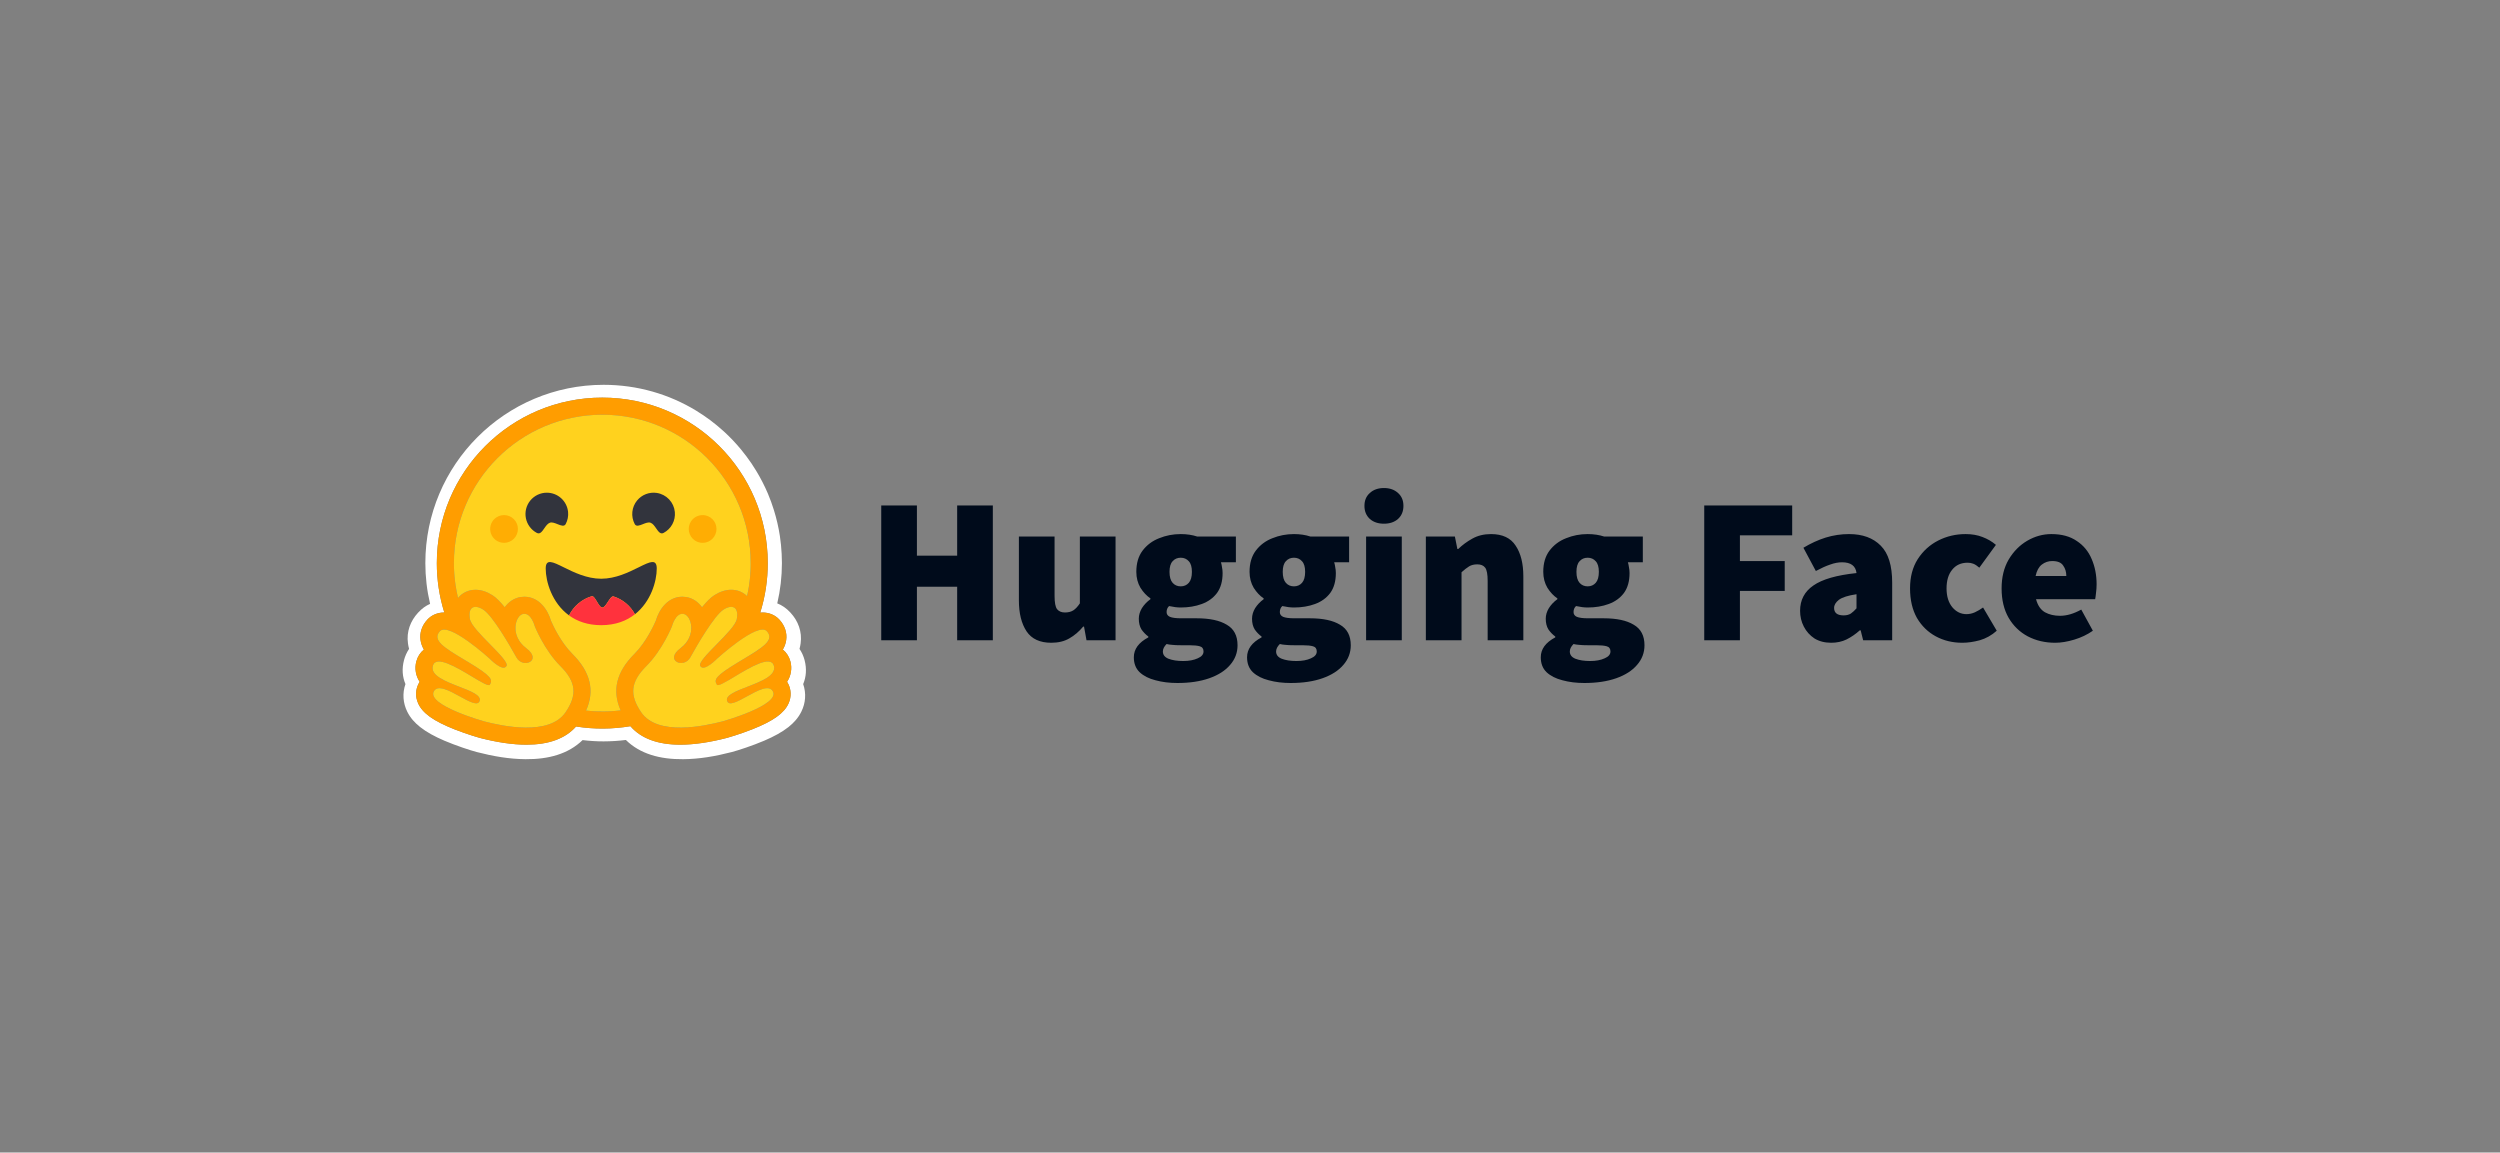 <svg width="295" height="136" viewBox="0 0 295 136" fill="none" xmlns="http://www.w3.org/2000/svg">
<rect x="0" y="0" width="295" height="136" fill="#808080" stroke="none"/>
<g clip-path="url(#clip0_2197_291)">
<path d="M103.986 75.552V59.643H108.196V65.566H112.945V59.643H117.154V75.552H112.945V69.238H108.196V75.552H103.986ZM124.048 75.846C122.71 75.846 121.739 75.397 121.135 74.5C120.531 73.586 120.229 72.371 120.229 70.853V63.315H124.439V70.315C124.439 71.098 124.537 71.62 124.733 71.881C124.945 72.142 125.255 72.273 125.663 72.273C126.054 72.273 126.381 72.191 126.642 72.028C126.903 71.865 127.164 71.587 127.425 71.196V63.315H131.635V75.552H128.208L127.915 73.937H127.817C127.327 74.525 126.781 74.99 126.177 75.332C125.59 75.675 124.88 75.846 124.048 75.846ZM138.932 80.594C138.002 80.594 137.145 80.489 136.362 80.276C135.579 80.08 134.95 79.762 134.477 79.322C134.02 78.881 133.792 78.294 133.792 77.559C133.792 76.597 134.363 75.814 135.505 75.21V75.112C135.192 74.88 134.92 74.599 134.697 74.28C134.485 73.937 134.379 73.513 134.379 73.007C134.379 72.583 134.502 72.167 134.746 71.759C135.008 71.351 135.342 71 135.75 70.706V70.608C135.309 70.315 134.918 69.899 134.575 69.36C134.249 68.805 134.086 68.177 134.086 67.476C134.086 66.464 134.33 65.632 134.82 64.979C135.326 64.31 135.978 63.821 136.778 63.511C137.578 63.184 138.426 63.021 139.323 63.021C140.041 63.021 140.694 63.119 141.281 63.315H145.834V66.35H144.072C144.121 66.497 144.161 66.684 144.194 66.912C144.243 67.141 144.267 67.378 144.267 67.622C144.267 68.585 144.047 69.368 143.607 69.972C143.166 70.559 142.571 70.992 141.82 71.269C141.069 71.547 140.237 71.685 139.323 71.685C138.916 71.685 138.459 71.628 137.953 71.514C137.757 71.693 137.659 71.93 137.659 72.224C137.659 72.485 137.79 72.672 138.051 72.787C138.328 72.901 138.769 72.958 139.372 72.958H141.208C142.742 72.958 143.925 73.211 144.757 73.717C145.606 74.206 146.03 75.014 146.03 76.14C146.03 77.021 145.736 77.796 145.149 78.465C144.578 79.134 143.762 79.656 142.701 80.031C141.64 80.407 140.384 80.594 138.932 80.594ZM139.323 69.189C139.715 69.189 140.033 69.05 140.278 68.773C140.523 68.495 140.645 68.063 140.645 67.476C140.645 66.904 140.523 66.488 140.278 66.227C140.033 65.95 139.715 65.811 139.323 65.811C138.932 65.811 138.614 65.95 138.369 66.227C138.124 66.488 138.002 66.904 138.002 67.476C138.002 68.063 138.124 68.495 138.369 68.773C138.614 69.05 138.932 69.189 139.323 69.189ZM139.617 78C140.302 78 140.874 77.894 141.33 77.682C141.787 77.486 142.016 77.217 142.016 76.874C142.016 76.548 141.869 76.344 141.575 76.262C141.298 76.181 140.898 76.14 140.376 76.14H139.421C138.932 76.14 138.557 76.124 138.295 76.091C138.051 76.075 137.839 76.042 137.659 75.993C137.365 76.287 137.219 76.58 137.219 76.874C137.219 77.266 137.439 77.551 137.879 77.731C138.336 77.91 138.916 78 139.617 78ZM152.293 80.594C151.363 80.594 150.506 80.489 149.723 80.276C148.94 80.08 148.312 79.762 147.838 79.322C147.382 78.881 147.153 78.294 147.153 77.559C147.153 76.597 147.724 75.814 148.866 75.21V75.112C148.554 74.881 148.281 74.6 148.059 74.28C147.846 73.937 147.74 73.513 147.74 73.007C147.74 72.583 147.863 72.167 148.108 71.759C148.369 71.351 148.703 71 149.111 70.706V70.608C148.671 70.315 148.279 69.899 147.936 69.36C147.61 68.805 147.447 68.177 147.447 67.476C147.447 66.464 147.692 65.632 148.181 64.979C148.687 64.31 149.34 63.821 150.139 63.511C150.939 63.184 151.787 63.021 152.685 63.021C153.403 63.021 154.055 63.119 154.643 63.315H159.195V66.35H157.433C157.482 66.497 157.523 66.684 157.555 66.912C157.604 67.141 157.629 67.378 157.629 67.622C157.629 68.585 157.408 69.368 156.968 69.972C156.527 70.559 155.932 70.992 155.181 71.269C154.431 71.547 153.598 71.685 152.685 71.685C152.277 71.685 151.82 71.628 151.314 71.514C151.118 71.693 151.02 71.93 151.02 72.224C151.02 72.485 151.151 72.672 151.412 72.787C151.689 72.901 152.13 72.958 152.734 72.958H154.569C156.103 72.958 157.286 73.211 158.118 73.717C158.967 74.206 159.391 75.014 159.391 76.14C159.391 77.021 159.097 77.796 158.51 78.465C157.939 79.134 157.123 79.656 156.062 80.031C155.002 80.407 153.745 80.594 152.293 80.594ZM152.685 69.189C153.076 69.189 153.394 69.05 153.639 68.773C153.884 68.495 154.006 68.063 154.006 67.476C154.006 66.904 153.884 66.488 153.639 66.227C153.394 65.95 153.076 65.811 152.685 65.811C152.293 65.811 151.975 65.95 151.73 66.227C151.485 66.488 151.363 66.904 151.363 67.476C151.363 68.063 151.485 68.495 151.73 68.773C151.975 69.05 152.293 69.189 152.685 69.189ZM152.978 78C153.664 78 154.235 77.894 154.692 77.682C155.148 77.486 155.377 77.217 155.377 76.874C155.377 76.548 155.23 76.344 154.936 76.262C154.659 76.181 154.259 76.14 153.737 76.14H152.782C152.293 76.14 151.918 76.124 151.657 76.091C151.412 76.075 151.2 76.042 151.02 75.993C150.727 76.287 150.58 76.58 150.58 76.874C150.58 77.266 150.8 77.551 151.241 77.731C151.697 77.91 152.277 78 152.978 78ZM161.2 75.552V63.315H165.41V75.552H161.2ZM163.305 61.797C162.619 61.797 162.064 61.61 161.64 61.234C161.216 60.843 161.004 60.329 161.004 59.692C161.004 59.056 161.216 58.55 161.64 58.175C162.064 57.783 162.619 57.587 163.305 57.587C163.99 57.587 164.545 57.783 164.969 58.175C165.393 58.55 165.605 59.056 165.605 59.692C165.605 60.329 165.393 60.843 164.969 61.234C164.545 61.61 163.99 61.797 163.305 61.797ZM168.251 75.552V63.315H171.677L171.971 64.783H172.069C172.558 64.31 173.113 63.902 173.733 63.559C174.37 63.2 175.104 63.021 175.936 63.021C177.29 63.021 178.261 63.478 178.849 64.392C179.453 65.289 179.754 66.497 179.754 68.014V75.552H175.544V68.552C175.544 67.769 175.447 67.247 175.251 66.986C175.055 66.725 174.745 66.594 174.321 66.594C173.929 66.594 173.603 66.676 173.342 66.839C173.081 67.002 172.787 67.231 172.461 67.525V75.552H168.251ZM186.951 80.594C186.021 80.594 185.164 80.489 184.381 80.276C183.598 80.08 182.97 79.762 182.496 79.322C182.039 78.881 181.811 78.294 181.811 77.559C181.811 76.597 182.382 75.814 183.524 75.21V75.112C183.211 74.88 182.939 74.599 182.717 74.28C182.504 73.937 182.398 73.513 182.398 73.007C182.398 72.583 182.521 72.167 182.766 71.759C183.027 71.351 183.361 71 183.769 70.706V70.608C183.328 70.315 182.937 69.899 182.594 69.36C182.268 68.805 182.105 68.177 182.105 67.476C182.105 66.464 182.349 65.632 182.839 64.979C183.345 64.31 183.998 63.821 184.797 63.511C185.597 63.184 186.445 63.021 187.343 63.021C188.06 63.021 188.713 63.119 189.3 63.315H193.853V66.35H192.091C192.14 66.497 192.181 66.684 192.213 66.912C192.262 67.141 192.287 67.378 192.287 67.622C192.287 68.585 192.066 69.368 191.626 69.972C191.185 70.559 190.59 70.992 189.839 71.269C189.088 71.547 188.256 71.685 187.343 71.685C186.934 71.685 186.478 71.628 185.972 71.514C185.776 71.693 185.678 71.93 185.678 72.224C185.678 72.485 185.809 72.672 186.07 72.787C186.347 72.901 186.788 72.958 187.392 72.958H189.227C190.761 72.958 191.944 73.211 192.776 73.717C193.625 74.206 194.049 75.014 194.049 76.14C194.049 77.021 193.755 77.796 193.168 78.465C192.597 79.134 191.781 79.656 190.72 80.031C189.66 80.407 188.403 80.594 186.951 80.594ZM187.343 69.189C187.734 69.189 188.052 69.05 188.297 68.773C188.542 68.495 188.664 68.063 188.664 67.476C188.664 66.904 188.542 66.488 188.297 66.227C188.052 65.95 187.734 65.811 187.343 65.811C186.951 65.811 186.633 65.95 186.388 66.227C186.143 66.488 186.021 66.904 186.021 67.476C186.021 68.063 186.143 68.495 186.388 68.773C186.633 69.05 186.951 69.189 187.343 69.189ZM187.636 78C188.321 78 188.893 77.894 189.349 77.682C189.806 77.486 190.035 77.217 190.035 76.874C190.035 76.548 189.888 76.344 189.594 76.262C189.317 76.181 188.917 76.14 188.395 76.14H187.44C186.951 76.14 186.576 76.124 186.315 76.091C186.07 76.075 185.858 76.042 185.678 75.993C185.384 76.287 185.238 76.58 185.238 76.874C185.238 77.266 185.458 77.551 185.898 77.731C186.355 77.91 186.934 78 187.636 78ZM201.1 75.552V59.643H211.478V63.168H205.31V66.203H210.597V69.727H205.31V75.552H201.1ZM216.081 75.846C215.315 75.846 214.654 75.675 214.099 75.332C213.569 74.983 213.139 74.502 212.851 73.937C212.557 73.366 212.41 72.746 212.41 72.077C212.41 70.804 212.932 69.809 213.976 69.091C215.021 68.357 216.718 67.867 219.068 67.622C218.97 66.774 218.398 66.35 217.354 66.35C216.914 66.35 216.449 66.439 215.959 66.619C215.47 66.782 214.907 67.035 214.27 67.378L212.802 64.636C213.667 64.114 214.54 63.715 215.421 63.437C216.316 63.16 217.249 63.02 218.186 63.021C219.785 63.021 221.034 63.478 221.931 64.392C222.829 65.289 223.277 66.741 223.277 68.748V75.552H219.851L219.557 74.378H219.459C218.97 74.818 218.447 75.177 217.893 75.454C217.354 75.716 216.751 75.846 216.081 75.846ZM217.55 72.615C217.893 72.615 218.178 72.542 218.407 72.395C218.635 72.232 218.855 72.028 219.068 71.783V70.119C218.072 70.266 217.379 70.486 216.987 70.78C216.612 71.073 216.424 71.392 216.424 71.734C216.424 72.322 216.8 72.615 217.55 72.615ZM231.553 75.846C230.395 75.846 229.351 75.593 228.421 75.087C227.49 74.582 226.748 73.855 226.193 72.909C225.655 71.946 225.385 70.788 225.385 69.433C225.385 68.079 225.687 66.929 226.291 65.983C226.911 65.02 227.719 64.286 228.714 63.78C229.709 63.274 230.786 63.021 231.945 63.021C232.679 63.021 233.34 63.135 233.927 63.364C234.531 63.592 235.061 63.902 235.518 64.294L233.56 66.986C233.299 66.758 233.063 66.603 232.851 66.521C232.64 66.44 232.416 66.398 232.19 66.399C231.406 66.399 230.795 66.676 230.354 67.231C229.913 67.769 229.693 68.504 229.693 69.433C229.693 70.364 229.922 71.106 230.379 71.661C230.835 72.199 231.39 72.469 232.043 72.469C232.385 72.469 232.72 72.395 233.046 72.248C233.381 72.09 233.7 71.901 234.001 71.685L235.616 74.427C235.013 74.965 234.344 75.34 233.609 75.552C232.875 75.748 232.19 75.846 231.553 75.846ZM242.504 75.846C241.313 75.846 240.236 75.593 239.273 75.087C238.327 74.582 237.576 73.855 237.021 72.909C236.467 71.946 236.189 70.788 236.189 69.433C236.189 68.112 236.467 66.978 237.021 66.031C237.592 65.069 238.327 64.326 239.224 63.804C240.122 63.282 241.068 63.021 242.063 63.021C243.271 63.021 244.266 63.29 245.049 63.829C245.849 64.351 246.436 65.061 246.812 65.958C247.203 66.855 247.399 67.851 247.399 68.944C247.399 69.303 247.375 69.654 247.326 69.997C247.293 70.323 247.26 70.559 247.228 70.706H240.252C240.448 71.441 240.799 71.954 241.305 72.248C241.81 72.526 242.406 72.664 243.091 72.664C243.875 72.664 244.707 72.42 245.588 71.93L246.958 74.427C246.306 74.883 245.571 75.234 244.756 75.479C243.94 75.724 243.189 75.846 242.504 75.846ZM240.203 67.965H243.826C243.826 67.492 243.703 67.084 243.458 66.741C243.23 66.382 242.798 66.203 242.161 66.203C241.704 66.203 241.296 66.341 240.937 66.619C240.578 66.896 240.334 67.345 240.203 67.965Z" fill="#000B1B"/>
<path d="M94.938 77.884C94.814 77.416 94.613 76.971 94.343 76.569C94.401 76.357 94.445 76.141 94.474 75.924C94.665 74.543 94.187 73.279 93.285 72.301C92.796 71.766 92.272 71.414 91.717 71.198C92.082 69.639 92.266 68.045 92.267 66.445C92.267 65.714 92.225 64.999 92.156 64.293C92.12 63.941 92.076 63.59 92.025 63.239C91.866 62.206 91.63 61.186 91.32 60.187C91.117 59.531 90.881 58.886 90.615 58.252C90.215 57.315 89.749 56.407 89.219 55.537C88.871 54.958 88.493 54.398 88.085 53.859C87.885 53.587 87.677 53.322 87.46 53.063C86.818 52.283 86.121 51.55 85.373 50.871C85.125 50.642 84.869 50.422 84.607 50.21C84.349 49.994 84.085 49.786 83.816 49.585C83.274 49.181 82.714 48.803 82.138 48.451C78.954 46.517 75.22 45.408 71.229 45.408C59.609 45.408 50.191 54.826 50.191 66.446C50.191 68.066 50.378 69.681 50.75 71.257C50.251 71.474 49.773 71.812 49.329 72.3C48.427 73.278 47.949 74.538 48.14 75.918C48.169 76.138 48.213 76.355 48.271 76.568C48.002 76.971 47.801 77.416 47.676 77.884C47.399 78.938 47.49 79.888 47.843 80.721C47.46 81.809 47.556 82.968 48.054 83.976C48.417 84.712 48.936 85.281 49.576 85.79C50.337 86.394 51.289 86.908 52.438 87.401C53.809 87.986 55.482 88.535 56.243 88.737C58.208 89.246 60.093 89.568 62.003 89.584C64.724 89.609 67.067 88.969 68.745 87.331C69.569 87.432 70.398 87.483 71.229 87.483C72.106 87.481 72.983 87.426 73.853 87.317C75.527 88.965 77.879 89.611 80.61 89.585C82.52 89.57 84.404 89.247 86.365 88.738C87.131 88.536 88.803 87.987 90.174 87.403C91.323 86.909 92.275 86.395 93.042 85.791C93.677 85.282 94.195 84.713 94.558 83.977C95.062 82.969 95.153 81.81 94.775 80.722C95.124 79.889 95.215 78.937 94.938 77.884ZM92.988 80.65C93.374 81.383 93.399 82.211 93.058 82.982C92.541 84.15 91.258 85.071 88.766 86.059C87.216 86.674 85.796 87.066 85.784 87.07C83.734 87.602 81.88 87.872 80.275 87.872C77.618 87.872 75.64 87.138 74.386 85.69C72.265 86.051 70.1 86.064 67.975 85.727C66.719 87.151 64.753 87.872 62.118 87.872C60.513 87.872 58.659 87.602 56.609 87.07C56.596 87.066 55.178 86.674 53.627 86.059C51.135 85.071 49.852 84.151 49.335 82.982C48.994 82.211 49.019 81.383 49.405 80.65C49.441 80.582 49.479 80.516 49.52 80.452C49.289 80.104 49.133 79.711 49.065 79.3C48.996 78.888 49.015 78.466 49.121 78.062C49.274 77.479 49.591 76.995 50.021 76.646C49.814 76.306 49.678 75.927 49.622 75.532C49.498 74.674 49.782 73.817 50.423 73.119C50.922 72.575 51.628 72.276 52.409 72.276H52.43C51.841 70.388 51.542 68.422 51.544 66.445C51.544 55.661 60.286 46.919 71.071 46.919C81.856 46.919 90.599 55.661 90.599 66.445C90.6 68.428 90.299 70.399 89.707 72.291C89.801 72.281 89.894 72.276 89.984 72.276C90.765 72.276 91.471 72.576 91.969 73.119C92.61 73.817 92.895 74.675 92.771 75.533C92.715 75.927 92.579 76.306 92.372 76.647C92.802 76.995 93.119 77.48 93.272 78.063C93.378 78.467 93.397 78.888 93.328 79.3C93.259 79.712 93.104 80.105 92.873 80.452C92.914 80.516 92.952 80.582 92.988 80.65Z" fill="white"/>
<path d="M92.873 80.453C93.105 80.105 93.26 79.712 93.329 79.301C93.397 78.889 93.378 78.467 93.273 78.063C93.119 77.48 92.802 76.996 92.372 76.647C92.579 76.307 92.715 75.928 92.772 75.533C92.896 74.675 92.611 73.818 91.97 73.12C91.471 72.576 90.766 72.277 89.984 72.277C89.894 72.277 89.802 72.281 89.707 72.291C90.299 70.399 90.599 68.428 90.597 66.446C90.597 55.662 81.855 46.919 71.071 46.919C60.287 46.919 51.544 55.661 51.544 66.446C51.542 68.423 51.84 70.389 52.429 72.276H52.409C51.628 72.276 50.922 72.576 50.423 73.119C49.783 73.817 49.498 74.675 49.622 75.533C49.678 75.927 49.814 76.306 50.021 76.647C49.591 76.995 49.274 77.48 49.121 78.063C49.015 78.467 48.996 78.889 49.065 79.301C49.134 79.712 49.289 80.105 49.521 80.453C49.479 80.517 49.441 80.583 49.406 80.651C49.02 81.384 48.995 82.212 49.336 82.983C49.852 84.151 51.136 85.072 53.628 86.06C55.178 86.675 56.597 87.067 56.61 87.071C58.66 87.603 60.513 87.873 62.118 87.873C64.754 87.873 66.72 87.152 67.976 85.728C70.1 86.065 72.266 86.052 74.387 85.691C75.641 87.14 77.618 87.873 80.276 87.873C81.881 87.873 83.735 87.603 85.785 87.071C85.797 87.067 87.216 86.675 88.766 86.06C91.259 85.072 92.542 84.151 93.058 82.983C93.399 82.212 93.375 81.384 92.989 80.651C92.953 80.583 92.915 80.517 92.873 80.453ZM67.077 83.498C66.969 83.687 66.853 83.872 66.73 84.051C66.405 84.527 65.978 84.89 65.483 85.16C64.535 85.676 63.336 85.857 62.118 85.857C60.194 85.857 58.221 85.406 57.115 85.12C57.061 85.105 50.337 83.206 51.189 81.59C51.332 81.318 51.568 81.21 51.864 81.21C53.063 81.21 55.245 82.994 56.183 82.994C56.393 82.994 56.541 82.905 56.601 82.687C57.001 81.254 50.526 80.651 51.071 78.575C51.167 78.208 51.428 78.059 51.795 78.059C53.38 78.059 56.936 80.845 57.68 80.845C57.737 80.845 57.778 80.829 57.8 80.793L57.81 80.778C58.159 80.201 57.959 79.782 55.567 78.317L55.337 78.177C52.705 76.584 50.858 75.626 51.909 74.482C52.029 74.35 52.201 74.291 52.409 74.291C52.656 74.291 52.955 74.374 53.284 74.513C54.674 75.099 56.6 76.697 57.405 77.395C57.642 77.601 57.782 77.727 57.782 77.727C57.782 77.727 58.801 78.787 59.417 78.787C59.559 78.787 59.679 78.731 59.761 78.593C60.198 77.856 55.703 74.45 55.449 73.045C55.278 72.093 55.57 71.61 56.111 71.61C56.368 71.61 56.681 71.719 57.028 71.939C58.102 72.621 60.177 76.186 60.936 77.573C61.191 78.037 61.625 78.234 62.017 78.234C62.794 78.234 63.401 77.462 62.088 76.48C60.114 75.003 60.807 72.589 61.749 72.44C61.789 72.434 61.83 72.431 61.87 72.43C62.727 72.43 63.105 73.907 63.105 73.907C63.105 73.907 64.212 76.688 66.115 78.59C67.842 80.315 68.083 81.731 67.077 83.498ZM73.23 83.824L73.131 83.835L72.963 83.855C72.874 83.864 72.786 83.873 72.697 83.881L72.61 83.889L72.531 83.896L72.418 83.905C72.377 83.908 72.335 83.911 72.294 83.913L72.17 83.922L72.143 83.923L72.046 83.929L72.004 83.931L71.889 83.937L71.754 83.942L71.632 83.947L71.551 83.949H71.51C71.485 83.949 71.459 83.95 71.434 83.951H71.394C71.368 83.951 71.343 83.951 71.317 83.952L71.214 83.953H71.07C70.956 83.953 70.843 83.952 70.73 83.95L70.639 83.948C70.613 83.948 70.587 83.946 70.561 83.946L70.464 83.943L70.343 83.938L70.235 83.933L70.207 83.932L70.104 83.927C70.075 83.925 70.046 83.924 70.018 83.922L69.951 83.918C69.867 83.913 69.783 83.907 69.699 83.9L69.612 83.893L69.501 83.884L69.371 83.872C69.299 83.865 69.226 83.858 69.154 83.85H69.151C70.207 81.494 69.673 79.294 67.539 77.162C66.14 75.765 65.209 73.701 65.016 73.248C64.625 71.906 63.59 70.415 61.871 70.415C61.726 70.415 61.581 70.427 61.438 70.45C60.685 70.568 60.027 71.001 59.557 71.653C59.05 71.022 58.557 70.521 58.111 70.237C57.438 69.811 56.768 69.595 56.114 69.595C55.298 69.595 54.569 69.93 54.06 70.538L54.048 70.553L54.019 70.433L54.018 70.428C53.921 70.014 53.84 69.597 53.774 69.177C53.774 69.174 53.774 69.171 53.773 69.169L53.759 69.074C53.751 69.022 53.743 68.971 53.736 68.92C53.73 68.877 53.724 68.834 53.718 68.792C53.713 68.749 53.707 68.706 53.702 68.664C53.696 68.621 53.691 68.578 53.686 68.535C53.681 68.495 53.676 68.454 53.672 68.413L53.671 68.403C53.65 68.215 53.632 68.027 53.617 67.839L53.609 67.73C53.607 67.7 53.605 67.67 53.603 67.64C53.603 67.633 53.602 67.626 53.601 67.62L53.594 67.499C53.591 67.456 53.589 67.412 53.587 67.368C53.584 67.325 53.582 67.281 53.58 67.237L53.575 67.123L53.574 67.088L53.571 66.982L53.568 66.893C53.568 66.857 53.566 66.821 53.566 66.785L53.564 66.672C53.563 66.634 53.564 66.597 53.563 66.559C53.562 66.521 53.563 66.484 53.563 66.446C53.563 56.776 61.403 48.936 71.074 48.936C80.745 48.936 88.584 56.775 88.584 66.446V66.672C88.584 66.71 88.583 66.748 88.582 66.785C88.582 66.816 88.581 66.847 88.58 66.879C88.58 66.906 88.579 66.934 88.578 66.961C88.578 66.997 88.576 67.032 88.575 67.067V67.07L88.565 67.3L88.564 67.326L88.558 67.44L88.552 67.531C88.54 67.746 88.523 67.961 88.502 68.176V68.179C88.498 68.219 88.494 68.26 88.49 68.3L88.459 68.581L88.447 68.674L88.433 68.785C88.427 68.825 88.422 68.866 88.416 68.906C88.41 68.951 88.403 68.996 88.397 69.04L88.381 69.146L88.362 69.266C88.355 69.306 88.349 69.346 88.341 69.386C88.333 69.426 88.327 69.466 88.32 69.506C88.306 69.585 88.292 69.664 88.277 69.744C88.246 69.901 88.214 70.059 88.18 70.216C88.171 70.255 88.162 70.294 88.153 70.333C87.661 69.854 87.008 69.593 86.288 69.593C85.635 69.593 84.963 69.809 84.291 70.236C83.845 70.519 83.352 71.021 82.845 71.652C82.375 71 81.716 70.566 80.964 70.448C80.821 70.425 80.676 70.414 80.531 70.414C78.812 70.414 77.778 71.905 77.386 73.246C77.192 73.699 76.261 75.763 74.861 77.162C72.728 79.288 72.19 81.478 73.23 83.824ZM91.307 79.108L91.3 79.129C91.296 79.142 91.291 79.155 91.285 79.168C91.257 79.235 91.223 79.299 91.183 79.359C91.145 79.416 91.102 79.471 91.056 79.523C91.046 79.535 91.036 79.547 91.024 79.559C91.007 79.576 90.99 79.594 90.973 79.611C90.662 79.92 90.188 80.19 89.652 80.438C89.591 80.465 89.529 80.493 89.467 80.52L89.405 80.548C89.364 80.566 89.323 80.584 89.279 80.602C89.237 80.62 89.194 80.638 89.152 80.656L89.023 80.709C88.721 80.833 88.412 80.951 88.111 81.068L87.982 81.118L87.855 81.168C87.77 81.201 87.686 81.234 87.604 81.267L87.481 81.316L87.361 81.366L87.302 81.391C87.262 81.407 87.224 81.423 87.185 81.44C86.298 81.82 85.661 82.207 85.795 82.688C85.798 82.701 85.802 82.714 85.807 82.727C85.819 82.762 85.835 82.796 85.856 82.827C85.868 82.846 85.882 82.864 85.897 82.88C86.055 83.044 86.341 83.018 86.703 82.888C86.733 82.878 86.763 82.866 86.793 82.854C86.814 82.846 86.834 82.838 86.855 82.83L86.886 82.817C86.969 82.781 87.056 82.742 87.146 82.7C87.168 82.689 87.191 82.679 87.214 82.667C87.656 82.451 88.157 82.16 88.654 81.895C88.73 81.853 88.807 81.814 88.883 81.775C89.007 81.71 89.133 81.648 89.259 81.588C89.73 81.367 90.173 81.21 90.529 81.21C90.695 81.21 90.843 81.244 90.966 81.323L90.986 81.336C91.049 81.38 91.103 81.434 91.147 81.496C91.157 81.511 91.168 81.526 91.177 81.541C91.186 81.557 91.195 81.573 91.204 81.59C91.38 81.924 91.233 82.27 90.889 82.609C90.558 82.934 90.044 83.253 89.459 83.549C89.416 83.57 89.372 83.593 89.328 83.614C87.588 84.468 85.31 85.112 85.278 85.12C84.671 85.277 83.802 85.484 82.824 85.638L82.68 85.661L82.656 85.664C82.434 85.698 82.212 85.727 81.989 85.752L81.968 85.754C81.563 85.801 81.147 85.834 80.73 85.848H80.724C80.574 85.854 80.425 85.856 80.275 85.856H80.103C79.874 85.853 79.646 85.843 79.419 85.825C79.413 85.825 79.408 85.825 79.402 85.824C79.181 85.806 78.96 85.781 78.741 85.746C78.686 85.737 78.629 85.728 78.573 85.718C78.548 85.713 78.522 85.709 78.497 85.704L78.491 85.702C78.411 85.687 78.331 85.67 78.252 85.652C78.206 85.642 78.16 85.631 78.114 85.619L78.087 85.612C78.064 85.606 78.042 85.6 78.02 85.594L78.008 85.591L77.936 85.57L77.859 85.548L77.85 85.545L77.782 85.525C77.757 85.517 77.732 85.508 77.707 85.5C77.686 85.493 77.665 85.486 77.644 85.48L77.599 85.463C77.555 85.448 77.512 85.432 77.468 85.415L77.427 85.4L77.393 85.386C77.328 85.36 77.263 85.332 77.198 85.303L77.155 85.283L77.148 85.279C77.133 85.272 77.118 85.265 77.102 85.259C77.073 85.244 77.043 85.23 77.014 85.214L77.005 85.21L76.962 85.188C76.887 85.148 76.813 85.106 76.74 85.061L76.7 85.037C76.68 85.025 76.661 85.012 76.641 84.999L76.59 84.965C76.571 84.953 76.552 84.94 76.534 84.927L76.501 84.903C76.466 84.878 76.431 84.852 76.397 84.826C76.379 84.812 76.361 84.797 76.344 84.784C76.304 84.752 76.265 84.72 76.227 84.686L76.226 84.685C76.189 84.653 76.152 84.62 76.117 84.586L76.115 84.583C76.097 84.566 76.079 84.548 76.061 84.53C76.043 84.512 76.025 84.494 76.007 84.475C75.99 84.457 75.972 84.438 75.955 84.419C75.939 84.401 75.922 84.383 75.906 84.364L75.901 84.358C75.817 84.261 75.739 84.16 75.667 84.054L75.638 84.012C75.619 83.984 75.601 83.956 75.582 83.928L75.528 83.844C75.482 83.774 75.438 83.703 75.395 83.631C75.38 83.606 75.365 83.58 75.351 83.555C75.343 83.542 75.335 83.528 75.327 83.514C75.32 83.5 75.311 83.485 75.303 83.471L75.29 83.448C75.285 83.44 75.284 83.438 75.282 83.433C75.266 83.405 75.251 83.377 75.236 83.349C75.229 83.337 75.222 83.324 75.215 83.312L75.195 83.272L75.174 83.233L75.134 83.153L75.115 83.113C75.102 83.085 75.089 83.057 75.076 83.029C75.071 83.017 75.065 83.006 75.061 82.995C75.043 82.956 75.026 82.917 75.01 82.878C74.999 82.852 74.989 82.826 74.979 82.8C74.949 82.724 74.921 82.647 74.895 82.569C74.888 82.546 74.88 82.523 74.873 82.5C74.857 82.447 74.842 82.394 74.828 82.341C74.812 82.279 74.797 82.216 74.785 82.153C74.777 82.115 74.77 82.078 74.765 82.04C74.746 81.93 74.734 81.819 74.728 81.707C74.728 81.695 74.727 81.683 74.727 81.67C74.726 81.646 74.725 81.621 74.725 81.597C74.712 80.61 75.212 79.66 76.28 78.593C78.183 76.692 79.29 73.91 79.29 73.91C79.29 73.91 79.32 73.793 79.382 73.626C79.403 73.57 79.425 73.515 79.448 73.46C79.474 73.398 79.502 73.337 79.532 73.277L79.54 73.259C79.579 73.182 79.621 73.108 79.666 73.035C79.677 73.018 79.687 73.001 79.699 72.985C79.733 72.934 79.769 72.885 79.806 72.838C79.835 72.802 79.866 72.767 79.899 72.733C80.009 72.62 80.135 72.527 80.278 72.477L80.296 72.471C80.308 72.468 80.32 72.464 80.332 72.46C80.346 72.457 80.361 72.453 80.375 72.45L80.381 72.449C80.412 72.443 80.442 72.439 80.472 72.437H80.475C80.491 72.437 80.507 72.435 80.524 72.435C80.564 72.435 80.605 72.439 80.646 72.445C80.817 72.472 80.98 72.574 81.121 72.732L81.14 72.754C81.186 72.807 81.227 72.865 81.264 72.925C81.292 72.969 81.318 73.016 81.343 73.065C81.353 73.086 81.362 73.105 81.372 73.126C81.376 73.136 81.381 73.146 81.385 73.157C81.394 73.177 81.403 73.198 81.412 73.22C81.46 73.344 81.497 73.471 81.524 73.602C81.552 73.742 81.568 73.885 81.572 74.029C81.574 74.092 81.574 74.156 81.572 74.22C81.571 74.245 81.57 74.269 81.568 74.294C81.549 74.569 81.489 74.839 81.391 75.096C81.381 75.122 81.37 75.148 81.36 75.174C81.31 75.292 81.252 75.407 81.187 75.518C81.15 75.582 81.11 75.644 81.067 75.707L81.04 75.744C80.938 75.887 80.825 76.02 80.7 76.144C80.578 76.266 80.447 76.38 80.308 76.483C80.168 76.586 80.038 76.7 79.917 76.824C79.57 77.189 79.489 77.51 79.567 77.754C79.576 77.782 79.587 77.809 79.6 77.835C79.629 77.891 79.666 77.943 79.711 77.989L79.723 78.001C79.736 78.013 79.749 78.025 79.763 78.036L79.777 78.048C79.811 78.073 79.846 78.097 79.883 78.117C79.894 78.123 79.904 78.128 79.916 78.134C79.967 78.159 80.021 78.18 80.076 78.195L80.091 78.199L80.111 78.204L80.129 78.209L80.149 78.213L80.168 78.217L80.186 78.22C80.2 78.222 80.213 78.225 80.227 78.227L80.241 78.228L80.264 78.231L80.279 78.232L80.304 78.234H80.318L80.343 78.235H80.423L80.446 78.234L80.472 78.233L80.505 78.23L80.535 78.226C80.541 78.226 80.548 78.224 80.555 78.223C80.683 78.204 80.807 78.165 80.922 78.105C81.019 78.056 81.109 77.994 81.19 77.921L81.222 77.89C81.227 77.885 81.233 77.88 81.238 77.875C81.269 77.843 81.299 77.809 81.327 77.774C81.377 77.711 81.421 77.645 81.459 77.575C81.911 76.753 82.385 75.943 82.88 75.146L82.948 75.037L83.017 74.928C83.051 74.873 83.085 74.819 83.12 74.765L83.155 74.71L83.224 74.602C83.318 74.458 83.411 74.315 83.506 74.174L83.576 74.068C83.717 73.859 83.859 73.655 83.998 73.461L84.068 73.366C84.22 73.156 84.378 72.951 84.542 72.751L84.608 72.673C84.618 72.659 84.628 72.647 84.64 72.634L84.704 72.56C84.715 72.548 84.725 72.536 84.736 72.524L84.798 72.454L84.829 72.42C84.859 72.388 84.89 72.355 84.921 72.323C84.941 72.303 84.96 72.282 84.981 72.263C85.098 72.143 85.227 72.036 85.366 71.942L85.398 71.922L85.431 71.901C85.452 71.888 85.473 71.876 85.494 71.864C86.04 71.554 86.493 71.531 86.753 71.791C86.911 71.949 86.998 72.21 86.993 72.574C86.993 72.59 86.993 72.606 86.992 72.623V72.641C86.992 72.657 86.991 72.674 86.989 72.691C86.989 72.712 86.987 72.732 86.985 72.753C86.983 72.774 86.982 72.789 86.98 72.808C86.98 72.813 86.978 72.818 86.978 72.823C86.976 72.84 86.974 72.856 86.972 72.872C86.972 72.877 86.972 72.882 86.97 72.887C86.968 72.909 86.964 72.931 86.96 72.953C86.958 72.973 86.955 72.993 86.951 73.013C86.949 73.025 86.947 73.036 86.945 73.048C86.939 73.081 86.931 73.113 86.922 73.145C86.904 73.205 86.882 73.263 86.856 73.32C86.845 73.345 86.834 73.369 86.822 73.394C86.797 73.444 86.769 73.495 86.737 73.548C86.722 73.574 86.706 73.601 86.689 73.628L86.663 73.669C86.637 73.711 86.609 73.753 86.581 73.795C86.552 73.837 86.521 73.88 86.488 73.924C86.445 73.982 86.4 74.042 86.353 74.102L86.317 74.147C86.215 74.274 86.111 74.399 86.004 74.522L85.919 74.617L85.876 74.666C85.817 74.732 85.758 74.797 85.698 74.862L85.652 74.912C85.622 74.944 85.59 74.978 85.56 75.011C85.529 75.044 85.498 75.077 85.466 75.111L85.371 75.211L85.275 75.311C85.243 75.345 85.21 75.379 85.178 75.412L84.981 75.615C84.045 76.576 83.057 77.533 82.723 78.13C82.701 78.169 82.681 78.209 82.663 78.25C82.615 78.359 82.596 78.452 82.609 78.527C82.613 78.552 82.622 78.575 82.635 78.597C82.654 78.629 82.677 78.659 82.703 78.686C82.715 78.698 82.728 78.71 82.742 78.72C82.81 78.769 82.894 78.794 82.978 78.791H83.004L83.031 78.79L83.058 78.786L83.081 78.783C83.084 78.783 83.087 78.782 83.09 78.781L83.111 78.778L83.116 78.776L83.139 78.771L83.147 78.769L83.171 78.763L83.2 78.754C83.219 78.749 83.238 78.742 83.257 78.735C83.299 78.72 83.34 78.703 83.38 78.684C83.39 78.679 83.4 78.674 83.41 78.669L83.441 78.654C83.481 78.634 83.521 78.612 83.561 78.588C83.594 78.569 83.626 78.549 83.657 78.529L83.688 78.508C83.698 78.502 83.709 78.495 83.719 78.488L83.75 78.467L83.766 78.456L83.81 78.425C83.852 78.396 83.89 78.367 83.93 78.337L83.933 78.334L83.995 78.286C84.08 78.219 84.16 78.152 84.233 78.088L84.282 78.046L84.286 78.041L84.311 78.019C84.371 77.966 84.424 77.916 84.469 77.874L84.487 77.857L84.53 77.815L84.556 77.79L84.565 77.781L84.568 77.778L84.612 77.734L84.614 77.732L84.623 77.724C84.625 77.722 84.629 77.719 84.632 77.715L84.636 77.712L84.644 77.704L84.691 77.663L84.718 77.639C84.731 77.628 84.745 77.616 84.759 77.602L84.791 77.574C84.796 77.57 84.802 77.564 84.808 77.559L84.841 77.53L84.889 77.488L84.915 77.465C85.016 77.378 85.138 77.272 85.278 77.153L85.336 77.105L85.431 77.025L85.528 76.944C85.655 76.838 85.792 76.726 85.936 76.61L86.031 76.534C86.112 76.469 86.195 76.403 86.28 76.337C86.313 76.311 86.348 76.284 86.383 76.258C86.668 76.037 86.958 75.823 87.252 75.614L87.341 75.552C87.403 75.509 87.465 75.466 87.527 75.424L87.583 75.386C87.694 75.311 87.806 75.238 87.919 75.167L87.975 75.131L88.031 75.097C88.087 75.062 88.143 75.028 88.198 74.995L88.253 74.962L88.364 74.898C88.4 74.877 88.436 74.856 88.472 74.836L88.493 74.823L88.579 74.777C88.615 74.757 88.651 74.739 88.686 74.72L88.739 74.693L88.791 74.667C88.908 74.608 89.028 74.553 89.149 74.504C89.166 74.497 89.182 74.49 89.198 74.483C89.231 74.469 89.263 74.457 89.296 74.445C89.328 74.435 89.359 74.423 89.391 74.412C89.419 74.403 89.446 74.394 89.473 74.386L89.482 74.383C89.497 74.379 89.511 74.374 89.525 74.371L89.529 74.37C89.558 74.361 89.588 74.354 89.617 74.347H89.619C89.662 74.336 89.704 74.327 89.746 74.32C89.76 74.318 89.774 74.316 89.787 74.314C89.827 74.308 89.867 74.304 89.907 74.301C89.933 74.299 89.958 74.299 89.984 74.299H90.003C90.029 74.299 90.054 74.3 90.079 74.303C90.09 74.303 90.102 74.305 90.112 74.306H90.117C90.128 74.308 90.14 74.309 90.15 74.312C90.161 74.314 90.172 74.316 90.183 74.318H90.187C90.197 74.32 90.207 74.323 90.218 74.326C90.307 74.35 90.388 74.395 90.455 74.457L90.461 74.463L90.473 74.475L90.484 74.487C90.577 74.584 90.654 74.696 90.711 74.817L90.72 74.838C90.74 74.884 90.756 74.932 90.766 74.981C90.796 75.118 90.788 75.26 90.743 75.392C90.723 75.45 90.699 75.505 90.671 75.559L90.652 75.593C90.58 75.714 90.495 75.827 90.398 75.929L90.377 75.951C90.317 76.015 90.254 76.076 90.188 76.135L90.163 76.157C90.112 76.202 90.061 76.246 90.008 76.289C89.999 76.296 89.989 76.304 89.98 76.311C89.943 76.341 89.906 76.371 89.866 76.401C89.731 76.505 89.593 76.605 89.452 76.701C89.37 76.757 89.284 76.814 89.196 76.873C89.031 76.98 88.866 77.086 88.698 77.189C88.65 77.219 88.602 77.25 88.552 77.28C88.098 77.559 87.594 77.858 87.056 78.183L86.917 78.268C86.765 78.361 86.621 78.449 86.486 78.534L86.418 78.577L86.289 78.659C86.238 78.692 86.188 78.724 86.14 78.755C86.103 78.778 86.068 78.802 86.033 78.824L85.964 78.87C85.931 78.892 85.897 78.914 85.864 78.936L85.832 78.957C85.798 78.98 85.764 79.002 85.732 79.024L85.679 79.06L85.617 79.103L85.56 79.143C85.469 79.207 85.38 79.272 85.291 79.338L85.26 79.361C85.225 79.388 85.191 79.414 85.159 79.44L85.116 79.474C85.045 79.531 84.98 79.586 84.921 79.639L84.892 79.665C84.876 79.68 84.86 79.695 84.844 79.71C84.834 79.721 84.824 79.731 84.813 79.741L84.798 79.756C84.765 79.789 84.733 79.823 84.701 79.858L84.686 79.875C84.652 79.915 84.623 79.952 84.597 79.989L84.585 80.006C84.555 80.049 84.528 80.096 84.506 80.144L84.498 80.161L84.493 80.173L84.489 80.183L84.484 80.197C84.482 80.202 84.479 80.21 84.477 80.218C84.468 80.246 84.461 80.274 84.456 80.303L84.454 80.318L84.452 80.332L84.451 80.346V80.418C84.451 80.424 84.451 80.431 84.452 80.437L84.453 80.448C84.453 80.454 84.455 80.46 84.456 80.466L84.46 80.492V80.493C84.462 80.501 84.463 80.509 84.465 80.517C84.467 80.525 84.469 80.534 84.472 80.543C84.48 80.569 84.489 80.595 84.499 80.62C84.499 80.622 84.501 80.624 84.501 80.626C84.504 80.632 84.507 80.638 84.51 80.645C84.521 80.671 84.534 80.697 84.547 80.722L84.562 80.748L84.577 80.774L84.593 80.801C84.596 80.805 84.599 80.809 84.602 80.813L84.608 80.818L84.613 80.823L84.62 80.828C84.624 80.831 84.628 80.834 84.633 80.836C84.637 80.838 84.642 80.841 84.647 80.843C84.653 80.844 84.659 80.846 84.664 80.847C84.797 80.878 85.071 80.767 85.435 80.575L85.501 80.54L85.611 80.48L85.666 80.45C85.704 80.429 85.744 80.406 85.784 80.383L85.857 80.342C86.338 80.065 86.913 79.709 87.507 79.361C87.563 79.329 87.619 79.296 87.675 79.264L87.787 79.192C87.843 79.16 87.899 79.128 87.955 79.097C88.194 78.961 88.436 78.83 88.681 78.705L88.791 78.65C88.864 78.614 88.936 78.578 89.007 78.544C89.146 78.479 89.285 78.416 89.427 78.358L89.504 78.326L89.514 78.322C89.924 78.16 90.295 78.059 90.596 78.059C90.661 78.059 90.726 78.064 90.79 78.075H90.792C90.813 78.079 90.832 78.083 90.851 78.088H90.854C90.882 78.095 90.909 78.103 90.936 78.114C90.957 78.122 90.977 78.131 90.997 78.141C91.09 78.189 91.169 78.261 91.225 78.35C91.245 78.381 91.263 78.413 91.277 78.447C91.285 78.467 91.293 78.487 91.301 78.509C91.308 78.531 91.314 78.553 91.321 78.576C91.37 78.751 91.365 78.936 91.307 79.108Z" fill="#FF9D00"/>
<path fill-rule="evenodd" clip-rule="evenodd" d="M88.582 66.559V66.445C88.582 56.775 80.745 48.935 71.074 48.935C61.403 48.935 53.563 56.775 53.563 66.445V66.483C53.562 66.508 53.562 66.534 53.563 66.559C53.564 66.596 53.564 66.634 53.564 66.672L53.565 66.755L53.566 66.785L53.567 66.826C53.567 66.848 53.568 66.87 53.568 66.892L53.57 66.982L53.574 67.088L53.575 67.122L53.58 67.232V67.237L53.586 67.365V67.368C53.59 67.452 53.596 67.536 53.601 67.619L53.602 67.627C53.604 67.661 53.606 67.696 53.609 67.73L53.61 67.739C53.612 67.772 53.614 67.806 53.617 67.839L53.618 67.845L53.622 67.903C53.636 68.07 53.652 68.236 53.671 68.403L53.672 68.413L53.686 68.535L53.702 68.663C53.719 68.8 53.738 68.937 53.758 69.073L53.76 69.08C53.828 69.532 53.914 69.982 54.018 70.427L54.019 70.433L54.026 70.464C54.033 70.493 54.04 70.523 54.048 70.553L54.06 70.537C54.569 69.93 55.298 69.595 56.114 69.595C56.768 69.595 57.439 69.811 58.111 70.237C58.557 70.52 59.05 71.022 59.557 71.653C60.027 71.001 60.685 70.568 61.438 70.449C61.581 70.427 61.726 70.415 61.871 70.415C63.59 70.415 64.625 71.906 65.016 73.247C65.209 73.701 66.14 75.764 67.544 77.16C69.677 79.292 70.211 81.492 69.155 83.848H69.159C69.231 83.856 69.303 83.863 69.376 83.87C69.419 83.874 69.462 83.878 69.505 83.882L69.521 83.883C69.552 83.886 69.584 83.889 69.616 83.891L69.704 83.898C69.787 83.905 69.871 83.91 69.956 83.916L70.022 83.92L70.075 83.923L70.108 83.925L70.211 83.93L70.24 83.932L70.348 83.936L70.469 83.941L70.566 83.944L70.582 83.944C70.602 83.945 70.623 83.946 70.643 83.946L70.665 83.946C70.802 83.95 70.938 83.951 71.074 83.951H71.219L71.322 83.95C71.348 83.949 71.373 83.949 71.398 83.949H71.438L71.473 83.948C71.487 83.948 71.501 83.947 71.514 83.947H71.556L71.637 83.945L71.759 83.941L71.893 83.935C71.932 83.933 71.97 83.931 72.009 83.929L72.05 83.927L72.112 83.924L72.148 83.921L72.175 83.92L72.299 83.912C72.34 83.909 72.382 83.906 72.423 83.903L72.535 83.894L72.615 83.887L72.701 83.879C72.79 83.871 72.879 83.862 72.967 83.853C73.023 83.847 73.079 83.84 73.135 83.834L73.234 83.822C72.195 81.476 72.733 79.286 74.858 77.162C76.259 75.763 77.19 73.699 77.384 73.246C77.775 71.904 78.809 70.413 80.528 70.413C80.673 70.414 80.818 70.425 80.962 70.448C81.714 70.566 82.372 70.999 82.842 71.652C83.35 71.02 83.843 70.519 84.289 70.235C84.961 69.809 85.632 69.593 86.285 69.593C87.005 69.593 87.658 69.854 88.151 70.333C88.178 70.212 88.204 70.092 88.229 69.971C88.244 69.895 88.259 69.819 88.274 69.743C88.292 69.65 88.309 69.556 88.325 69.462C88.329 69.437 88.334 69.412 88.338 69.386C88.346 69.346 88.353 69.306 88.359 69.266L88.362 69.251L88.378 69.146L88.394 69.04L88.394 69.039C88.401 68.995 88.407 68.95 88.413 68.906C88.418 68.872 88.423 68.838 88.427 68.804L88.43 68.785L88.444 68.674L88.456 68.58C88.466 68.493 88.476 68.406 88.485 68.32L88.487 68.299C88.492 68.258 88.496 68.217 88.499 68.176L88.509 68.079C88.528 67.866 88.543 67.653 88.555 67.44V67.439L88.562 67.325L88.563 67.3L88.567 67.192C88.569 67.152 88.571 67.111 88.572 67.07V67.067L88.573 67.037C88.575 67.011 88.575 66.986 88.575 66.961L88.576 66.951C88.577 66.927 88.578 66.903 88.578 66.878L88.578 66.857C88.579 66.833 88.58 66.809 88.58 66.785L88.58 66.764C88.581 66.733 88.582 66.703 88.582 66.672V66.559ZM66.731 84.051C68.117 82.017 68.019 80.491 66.116 78.589C64.214 76.688 63.106 73.907 63.106 73.907C63.106 73.907 62.693 72.291 61.75 72.44C60.807 72.588 60.116 75.002 62.09 76.48C64.063 77.957 61.697 78.959 60.937 77.573C60.177 76.186 58.103 72.621 57.028 71.939C55.953 71.258 55.196 71.64 55.45 73.045C55.576 73.743 56.747 74.933 57.841 76.045C58.951 77.174 59.981 78.222 59.761 78.593C59.324 79.329 57.783 77.727 57.783 77.727C57.783 77.727 52.96 73.338 51.91 74.482C50.942 75.536 52.434 76.433 54.735 77.814C54.931 77.931 55.132 78.052 55.338 78.177C57.97 79.77 58.175 80.191 57.801 80.794C57.663 81.016 56.782 80.487 55.699 79.837C53.852 78.728 51.416 77.266 51.072 78.574C50.774 79.707 52.566 80.401 54.191 81.031C55.545 81.555 56.784 82.035 56.602 82.686C56.413 83.361 55.389 82.798 54.271 82.183C53.015 81.492 51.639 80.734 51.189 81.589C50.338 83.204 57.06 85.105 57.115 85.119C59.287 85.683 64.803 86.876 66.731 84.051ZM75.664 84.051C74.277 82.017 74.376 80.491 76.278 78.589C78.181 76.688 79.289 73.907 79.289 73.907C79.289 73.907 79.702 72.291 80.645 72.44C81.587 72.588 82.279 75.002 80.305 76.48C78.331 77.957 80.698 78.959 81.458 77.573C82.218 76.186 84.29 72.621 85.366 71.939C86.441 71.258 87.198 71.64 86.944 73.045C86.818 73.743 85.647 74.933 84.553 76.046C83.443 77.174 82.412 78.222 82.633 78.593C83.07 79.329 84.612 77.726 84.612 77.726C84.612 77.726 89.435 73.337 90.485 74.481C91.453 75.535 89.96 76.432 87.66 77.813C87.464 77.931 87.263 78.052 87.056 78.177C84.424 79.77 84.22 80.19 84.593 80.793C84.731 81.015 85.612 80.487 86.696 79.836C88.543 78.727 90.979 77.264 91.323 78.573C91.621 79.706 89.829 80.401 88.203 81.03C86.849 81.555 85.611 82.034 85.793 82.686C85.982 83.36 87.005 82.797 88.123 82.182C89.379 81.491 90.755 80.733 91.205 81.588C92.056 83.204 85.333 85.103 85.279 85.118C83.107 85.683 77.591 86.876 75.664 84.051Z" fill="#FFD21E"/>
<path fill-rule="evenodd" clip-rule="evenodd" d="M76.76 61.68C77.033 61.776 77.236 62.07 77.429 62.35C77.69 62.728 77.933 63.08 78.306 62.882C78.746 62.648 79.107 62.289 79.343 61.85C79.579 61.411 79.679 60.912 79.631 60.416C79.578 59.856 79.339 59.331 78.952 58.923C78.566 58.516 78.054 58.249 77.499 58.165C77.068 58.1 76.628 58.148 76.222 58.304C75.815 58.46 75.456 58.719 75.179 59.055C74.862 59.439 74.667 59.909 74.617 60.405C74.567 60.9 74.665 61.4 74.898 61.84C75.071 62.165 75.455 62.012 75.86 61.85C76.177 61.723 76.508 61.591 76.76 61.68ZM64.889 61.68C64.616 61.776 64.413 62.071 64.22 62.35C63.959 62.728 63.716 63.08 63.343 62.882C63.014 62.707 62.728 62.461 62.506 62.162C62.283 61.864 62.13 61.519 62.056 61.154C61.983 60.789 61.991 60.412 62.081 60.05C62.171 59.689 62.339 59.352 62.575 59.063C62.811 58.775 63.108 58.542 63.444 58.382C63.78 58.222 64.148 58.139 64.52 58.138C65.146 58.137 65.749 58.368 66.214 58.787C66.678 59.206 66.97 59.782 67.033 60.405C67.083 60.901 66.985 61.4 66.751 61.84C66.578 62.165 66.194 62.012 65.789 61.85C65.472 61.723 65.142 61.591 64.889 61.68ZM74.924 72.482C76.805 70.999 77.496 68.579 77.496 67.089C77.496 65.91 76.703 66.281 75.434 66.909L75.362 66.945C74.197 67.522 72.646 68.29 70.944 68.29C69.241 68.29 67.691 67.522 66.526 66.945C65.216 66.296 64.394 65.889 64.394 67.089C64.394 68.627 65.129 71.152 67.147 72.619C67.413 72.078 67.788 71.599 68.248 71.209C68.708 70.82 69.244 70.531 69.821 70.358C70.023 70.298 70.23 70.645 70.443 71C70.648 71.342 70.857 71.692 71.07 71.692C71.297 71.692 71.52 71.347 71.738 71.01C71.966 70.658 72.188 70.315 72.403 70.383C73.483 70.73 74.386 71.482 74.924 72.482Z" fill="#32343D"/>
<path d="M74.923 72.481C73.943 73.253 72.641 73.771 70.945 73.771C69.351 73.771 68.105 73.314 67.147 72.618C67.414 72.078 67.789 71.598 68.249 71.209C68.709 70.82 69.244 70.53 69.822 70.357C70.218 70.239 70.637 71.692 71.07 71.692C71.535 71.692 71.983 70.249 72.403 70.383C73.483 70.73 74.386 71.482 74.923 72.481Z" fill="#FF323D"/>
<path fill-rule="evenodd" clip-rule="evenodd" d="M60.391 63.776C60.212 63.896 60.012 63.98 59.8 64.023C59.589 64.065 59.372 64.066 59.16 64.024C58.842 63.961 58.549 63.805 58.32 63.575C58.09 63.346 57.934 63.054 57.871 62.735C57.808 62.417 57.841 62.087 57.965 61.788C58.09 61.488 58.301 61.232 58.571 61.053C58.932 60.813 59.374 60.726 59.799 60.811C60.224 60.896 60.598 61.147 60.839 61.507C61.079 61.867 61.167 62.309 61.084 62.734C61 63.159 60.751 63.534 60.391 63.776ZM83.823 63.776C83.554 63.957 83.237 64.054 82.912 64.055C82.587 64.056 82.27 63.96 82 63.78C81.82 63.66 81.666 63.506 81.547 63.327C81.427 63.148 81.344 62.947 81.302 62.736C81.218 62.309 81.306 61.865 81.549 61.504C81.729 61.235 81.985 61.026 82.285 60.903C82.584 60.78 82.913 60.748 83.23 60.811C83.655 60.897 84.029 61.147 84.27 61.507C84.511 61.867 84.599 62.308 84.515 62.734C84.431 63.159 84.182 63.534 83.823 63.776Z" fill="#FFAD03"/>
</g>
<defs>
<clipPath id="clip0_2197_291">
<rect width="200" height="53.2" fill="white" transform="translate(47.399 40.91)"/>
</clipPath>
</defs>
</svg>
